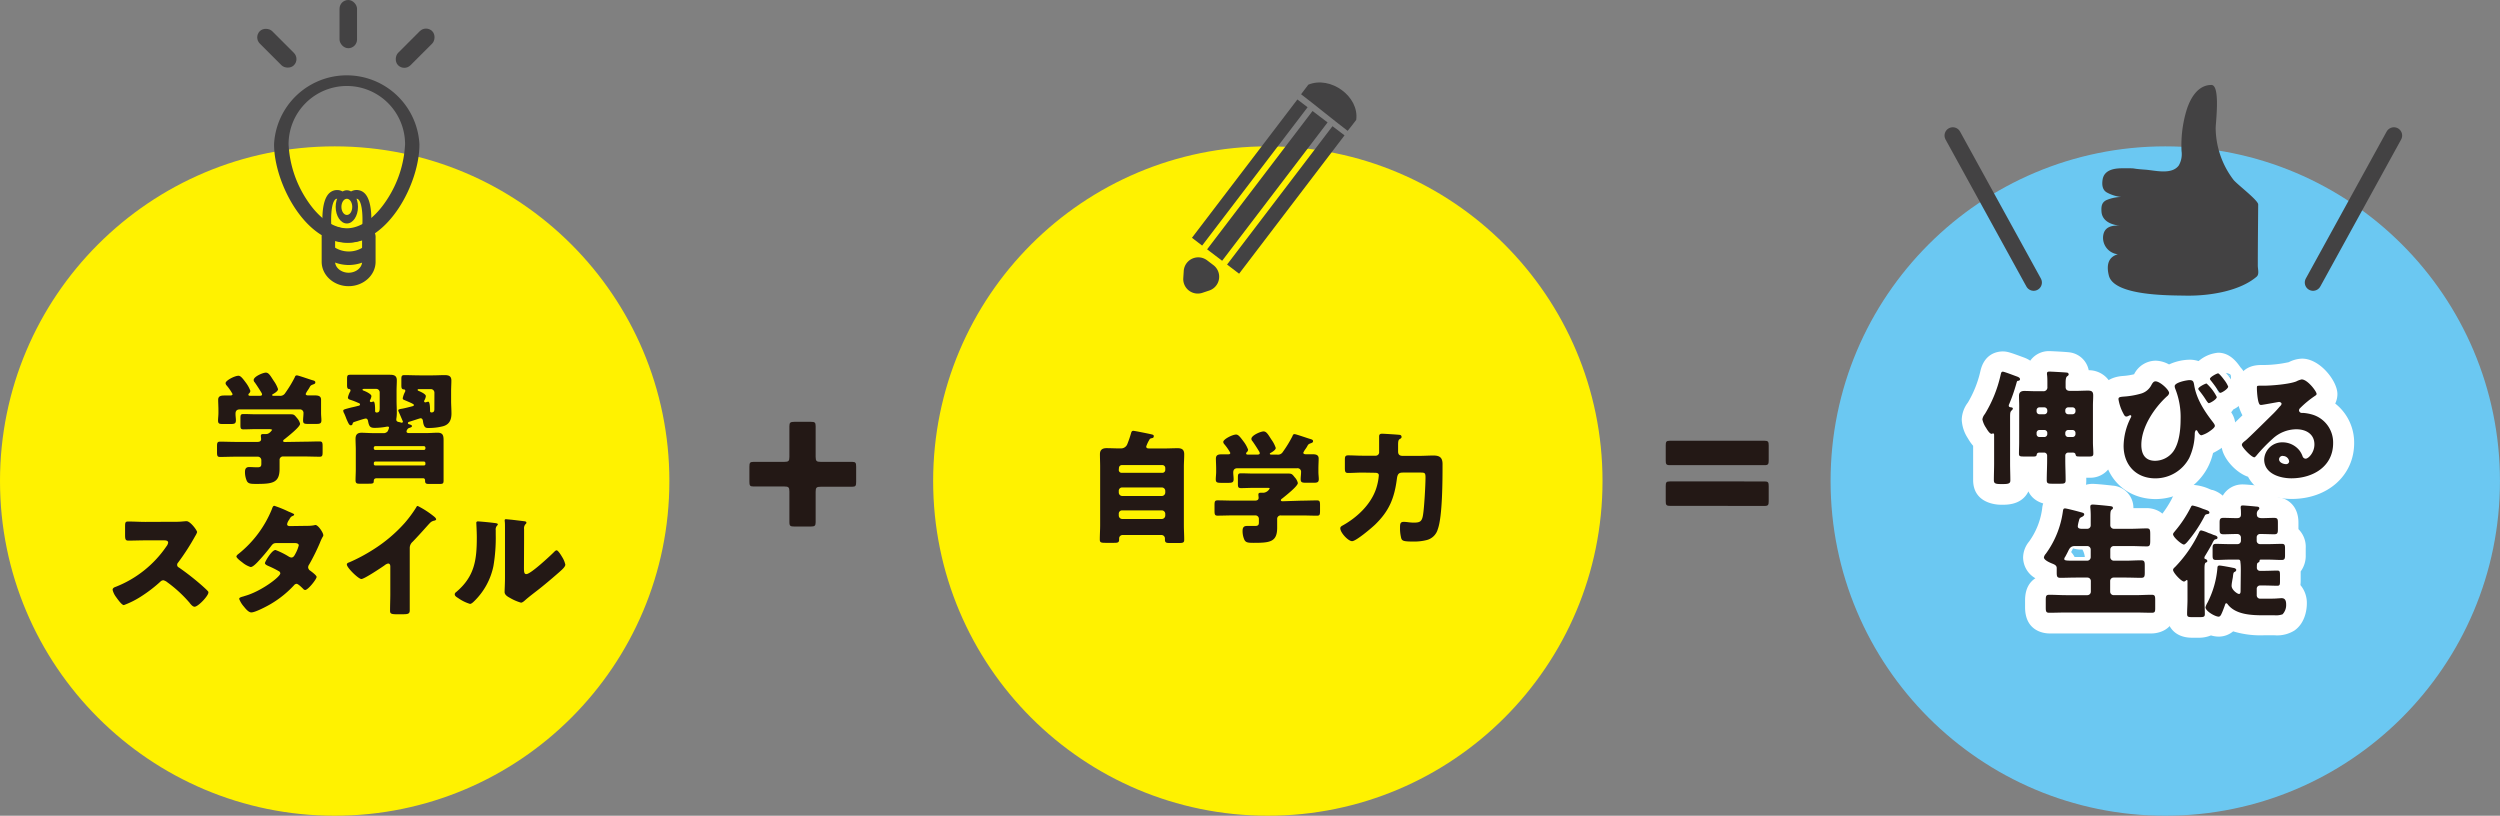 <svg xmlns="http://www.w3.org/2000/svg" viewBox="0 0 583.83 190.5"><rect x="0" y="0" width="583.83" height="190.5" fill="#808080" stroke="none"/><defs><style>.cls-1{fill:#fff200;}.cls-2{fill:#231815;}.cls-3{fill:#6bc8f2;}.cls-4,.cls-6{fill:#fff;}.cls-5{fill:#434243;}.cls-6{stroke:#434243;stroke-linecap:round;stroke-linejoin:round;stroke-width:3.86px;}</style></defs><title>アセット 7</title><g id="レイヤー_2" data-name="レイヤー 2"><g id="レイヤー_2-2" data-name="レイヤー 2"><circle class="cls-1" cx="78.16" cy="112.34" r="78.16"/><path class="cls-2" d="M71,103.15c1.2,0,2.41-.06,3.62-.06.66,0,.72.29.72,1.16v1.29c0,.83-.06,1.12-.69,1.12-1.24,0-2.45-.06-3.65-.06H66.18a.8.8,0,0,0-.89.87v2c0,3.34-1.67,3.54-5.49,3.54-1.29,0-1.78-.06-2.13-.63a5.14,5.14,0,0,1-.46-2.16c0-.72.23-1.15,1-1.15.54,0,1.15.06,1.9.06s.92-.23.92-.81v-.83a.83.83,0,0,0-.9-.84H55.05c-1.23,0-2.44.06-3.68.06-.63,0-.69-.32-.69-1.15v-1.26c0-.87.06-1.16.72-1.16,1.21,0,2.42.06,3.65.06h5.09c.44,0,.84-.14.84-.66,0-.17-.06-.55-.06-.75,0-.4.29-.43.6-.43h.67c.77,0,1.38-1,1.38-1s-.29-.15-.64-.15h-3.1c-1,0-2,.06-2.94.06-.69,0-.74-.26-.74-1V97.69c0-.78.05-1,.74-1,1,0,2,.06,2.94.06H65l2.87,0c.81,0,.92.18,1.5.89a3,3,0,0,1,.71,1.33c0,.74-2.9,3-3.59,3.56-.2.15-.37.26-.37.46s.26.23.43.23ZM71.39,92c0,.26.31.34.52.34.51,0,1,0,1.58,0,.75,0,1.49.09,1.49,1,0,.69,0,1.52,0,2.39v.71c0,.64.08,1.24.08,1.7,0,.81-.4.86-1.32.86H72.14c-1,0-1.36,0-1.36-.83,0-.55.09-1.09.09-1.64a.82.82,0,0,0-.92-.92H56c-.66,0-1,.32-1,1s.09,1,.09,1.55c0,.81-.4.86-1.32.86h-1.5c-1,0-1.35,0-1.35-.83,0-.49.09-1.15.09-1.73v-.71c0-.87-.06-1.7-.06-2.39,0-.95.78-1,1.52-1,.46,0,.95,0,1.33,0,.23,0,.51-.08.51-.34a11.7,11.7,0,0,0-1.38-2,.87.87,0,0,1-.25-.54c0-.63,2.15-1.73,3-1.73.49,0,.92.52,1.67,1.53a7.61,7.61,0,0,1,1.12,2,.88.88,0,0,1-.35.63.43.43,0,0,0-.11.26c0,.26.28.26.46.26h2.15c.2,0,.58,0,.58-.34a1.29,1.29,0,0,0-.2-.47c-.32-.54-1.18-1.89-1.56-2.38a.73.73,0,0,1-.2-.49c0-.81,2.16-1.73,2.85-1.73s1.09.78,1.84,1.93a7.15,7.15,0,0,1,1,1.93c0,.46-.81.95-1.18,1.15-.12.06-.2.14-.2.23s.11.17.31.17h1.38a1.35,1.35,0,0,0,1.36-.63,28.27,28.27,0,0,0,2.21-3.63c.11-.26.17-.51.52-.51s3.13,1,3.71,1.15c.4.11.6.2.6.51s-.32.38-.6.49-.49.18-.69.55-.32.55-.49.8A4.25,4.25,0,0,0,71.39,92Z"/><path class="cls-2" d="M94.94,100.79c0,.32.4.35.66.35h3.71c1.12,0,2.21-.09,2.85-.09,1.23,0,1.43.58,1.43,1.76,0,.57,0,1.29,0,2.18v4.75c0,.83,0,1.64,0,2.47s-.23.81-1.32.81h-2c-.72,0-1-.06-1-.75s-.46-.58-.72-.58H88c-.55,0-.72.23-.72.75s-.38.52-1.33.52H83.92c-.54,0-.89-.06-.89-.81s.06-1.64.06-2.47V105c0-.83-.06-1.67-.06-2.5,0-1,.43-1.44,1.41-1.44.66,0,1.76.09,2.88.09h2.13a1.23,1.23,0,0,0,1.06-.4,3.09,3.09,0,0,0,.34-.87.23.23,0,0,0-.23-.25c-.05,0-.2,0-.25,0a15.27,15.27,0,0,1-2.91.29c-1.12,0-1.29-.46-1.52-1.64-.06-.26-.2-.54-.52-.54s-2.16.63-2.59.77-.4.2-.54.61a.38.38,0,0,1-.38.2c-.37,0-.57-.52-1-1.47-.14-.37-.31-.83-.54-1.32a1.43,1.43,0,0,1-.21-.61c0-.28.29-.34,1.73-.72.46-.11,1.06-.23,1.78-.43.18,0,.41-.11.41-.34s-.29-.29-.61-.43A15.54,15.54,0,0,0,82,93.43c-.32-.11-.75-.2-.75-.6a4.67,4.67,0,0,1,.49-1.32.53.53,0,0,0,.11-.32.33.33,0,0,0-.37-.35c-.29,0-.43-.25-.43-.83V88.52c0-.75.06-1,.72-1,1.18,0,2.33,0,3.51,0h3.07c.89,0,1.81,0,2.71,0s1.61.17,1.61,1.29c0,.81-.06,1.61-.06,2.45v2.35c0,.92.06,1.82.06,2.71a8.65,8.65,0,0,1-.12,1.52V98c0,.46.4.52.81.6l.23.06a.78.78,0,0,0,.23.06.28.28,0,0,0,.28-.26s-.51-1.21-.8-1.87c-.09-.2-.15-.35-.17-.4a.7.7,0,0,1-.12-.35c0-.26.4-.31.92-.4s1.67-.38,2.3-.55c.26-.06.43-.11.43-.34s-1.58-.84-1.92-1-.69-.2-.69-.55a5.5,5.5,0,0,1,.51-1.44.54.54,0,0,0,.09-.31c0-.32-.32-.32-.43-.32-.43-.06-.49-.37-.49-1V88.6c0-.75.06-1,.72-1,1.18,0,2.33.06,3.51.06h3.13c.92,0,1.81-.06,2.73-.06s1.59.18,1.59,1.27c0,.83-.06,1.64-.06,2.44v2.3c0,1,.08,2,.08,2.94,0,1.46-.46,2.59-2,3a13.52,13.52,0,0,1-3.37.4c-.57,0-1.09,0-1.29-1.64-.06-.37-.2-.63-.57-.63-.15,0-2.16.69-2.48.77-.17.06-.46.12-.46.35s.2.26.32.29.63.17.63.4-.29.34-.49.4-.43.12-.6.4S94.94,100.65,94.94,100.79Zm-6.27-9.17a.8.8,0,0,0-.81-.8H85.05c-.21,0-.38,0-.38.17s.09.17.23.23c.55.2,1.84.8,1.84,1.29a2.48,2.48,0,0,1-.29.87.59.59,0,0,0-.08.25.25.25,0,0,0,.26.26c.05,0,.05,0,.17,0a1.8,1.8,0,0,1,.43-.12c.37,0,.37,1.67.37,2v.2a.34.34,0,0,0,.32.37c.66,0,.75-.37.75-1.06ZM99,105.08a.36.36,0,0,0,.35-.37v-.15a.36.36,0,0,0-.35-.37H87.66a.36.36,0,0,0-.37.37v.15a.37.37,0,0,0,.37.37Zm-11.33,2.7a.36.36,0,0,0-.37.38v.2a.33.33,0,0,0,.37.34H99a.33.33,0,0,0,.35-.34v-.2a.38.38,0,0,0-.35-.38Zm13.78-16.1a.83.83,0,0,0-.81-.81H97.84c-.11,0-.31,0-.31.18s.23.23.34.28c.4.18,1.58.69,1.58,1.18a2.47,2.47,0,0,1-.28.87.66.66,0,0,0-.12.34.23.23,0,0,0,.26.23.38.38,0,0,0,.17,0,1.86,1.86,0,0,1,.55-.14c.37,0,.4,1.55.4,1.84V96a.31.31,0,0,0,.32.32c.69,0,.69-.46.69-.92Z"/><path class="cls-2" d="M40.83,121.85a14.58,14.58,0,0,0,2-.09c.2,0,.52-.05.72-.05.9,0,2.48,2.15,2.48,2.56a3.53,3.53,0,0,1-.43.89,54.09,54.09,0,0,1-4,6.21.76.76,0,0,0-.23.55.64.64,0,0,0,.4.6A60.2,60.2,0,0,1,47,136.6c.29.26,1.3,1.15,1.5,1.41a.43.43,0,0,1,.17.35c0,.8-2.41,3.33-3.22,3.33-.43,0-.8-.46-1.12-.83a.5.5,0,0,0-.15-.2A30.06,30.06,0,0,0,39.1,136a2.31,2.31,0,0,0-.94-.49,1,1,0,0,0-.72.34,33,33,0,0,1-4.52,3.46,20.39,20.39,0,0,1-4,2c-.52,0-1.59-1.58-1.9-2a4.48,4.48,0,0,1-.72-1.56c0-.43.4-.6.75-.72a25.66,25.66,0,0,0,11.81-9.43,1.91,1.91,0,0,0,.41-.86c0-.49-.49-.55-1-.55H33.93c-1.3,0-2.62.06-3.94.06-.72,0-.78-.35-.78-1.38V123c0-1,.06-1.21.75-1.21,1.32,0,2.65.09,4,.09Z"/><path class="cls-2" d="M71.79,122.8a8.22,8.22,0,0,0,1.61-.14.76.76,0,0,1,.26-.06c.63,0,1.84,1.78,1.84,2.39a.47.47,0,0,1-.12.34,10.14,10.14,0,0,0-.66,1.41,49.48,49.48,0,0,1-2.5,5.06,1.23,1.23,0,0,0-.26.69,1,1,0,0,0,.49.78c.31.23,1.49,1.09,1.49,1.46,0,.52-2,3.05-2.67,3.05a.61.61,0,0,1-.46-.26c-.29-.28-1.18-1.18-1.55-1.18a.85.85,0,0,0-.61.35,23.8,23.8,0,0,1-5.2,4.23c-.87.54-3.8,2.1-4.75,2.1-.66,0-1.35-.87-1.72-1.33a6,6,0,0,1-1.12-1.81c0-.31.34-.43,1-.6.15-.06.29-.09.46-.15,3.68-1.06,8.14-4.42,8.14-5.23a.6.6,0,0,0-.37-.52,21.64,21.64,0,0,0-2.36-1.18c-.26-.11-.86-.37-.86-.69s1.58-3.07,2.47-3.07A17.87,17.87,0,0,1,67.47,130a1.39,1.39,0,0,0,.58.2c.49,0,.72-.46,1-1a8.06,8.06,0,0,0,.72-1.84c0-.48-.64-.54-1-.54H64.83c-.81,0-1,.06-1.44.6a44.25,44.25,0,0,1-3.39,4c-.35.34-1,1-1.47,1a5.77,5.77,0,0,1-2-1.13c-.72-.51-1.32-1.09-1.32-1.32s.34-.52.54-.66a25.72,25.72,0,0,0,7.77-10.47c.08-.26.23-.72.54-.72a26.17,26.17,0,0,1,3.34,1.36c.52.2.92.4,1.09.48s.2.12.2.21-.05.2-.31.31c-.46.17-.58.4-.87.92a2.37,2.37,0,0,0-.46,1c0,.34.26.43.55.46Z"/><path class="cls-2" d="M95.69,138.59c0,.77,0,1.55,0,2.33,0,.51,0,1.06,0,1.61,0,.89-.49.92-1.92.92H92.65c-1.36,0-1.56-.18-1.56-.84,0-1.29.06-2.58.06-3.88v-6.41c0-.43-.14-.72-.52-.72a2,2,0,0,0-.83.43c-.78.55-4.74,3.19-5.41,3.19S81,132.58,81,131.83c0-.32.34-.43.6-.52a39.82,39.82,0,0,0,5.61-3,34.3,34.3,0,0,0,7.33-6.21,29.16,29.16,0,0,0,2.65-3.59c.06-.15.17-.35.37-.35a21,21,0,0,1,3.71,2.39c.35.26.58.54.58.72s-.2.25-.38.31a1.81,1.81,0,0,0-1,.49c-.69.69-2,2.27-4.11,4.46a1.89,1.89,0,0,0-.67,1.46Z"/><path class="cls-2" d="M115.26,122.11c.54.06,1,.11,1,.34a.47.47,0,0,1-.17.29,1.33,1.33,0,0,0-.32,1.1c0,.34,0,.69,0,1a39.28,39.28,0,0,1-.54,7.36,15.91,15.91,0,0,1-4.29,8c-.31.31-.8.83-1.18.83a9.54,9.54,0,0,1-2.79-1.38c-.28-.17-.77-.46-.77-.83s.23-.46.43-.64c4.23-3.62,4.72-7.47,4.72-12.71,0-1.32-.12-3.3-.12-3.42s.14-.29.37-.29C112.24,121.79,114.51,122,115.26,122.11Zm7.1,10.38c0,1.18.06,1.58.57,1.58,1,0,5.55-4.25,6.47-5.17.15-.15.35-.38.61-.38s.89.89,1.26,1.55a5.47,5.47,0,0,1,.75,1.79c0,.52-.83,1.23-1.35,1.69-.09.09-.2.18-.26.23-1.35,1.18-2.7,2.33-4.11,3.46-1.18.95-2.42,1.84-3.57,2.84-.28.26-.72.66-1.06.66a11.16,11.16,0,0,1-2.59-1.12c-.49-.26-1.24-.69-1.24-1.35s.09-1.87.09-3.48v-9c0-.57,0-1.52,0-2.41,0-.67,0-1.3-.06-1.67a.63.63,0,0,1,0-.23c0-.2.15-.23.32-.23l1.47.14c.46.06,2.47.29,2.87.35.23.05.4.08.4.31s-.14.29-.25.41a1.45,1.45,0,0,0-.29,1.09c0,.86,0,1.72,0,2.59Z"/><circle class="cls-3" cx="505.66" cy="112.34" r="78.16"/><path class="cls-4" d="M481.19,117.87h-2c-1.73,0-4.39-.71-5.49-3.12-.73,1.51-2.32,3.12-5.81,3.12h-.69c-.66,0-6.41-.16-6.41-5.78,0-.66,0-1.34,0-2s0-1.2,0-1.8v-4.18a10.88,10.88,0,0,1-1.19-1.69.53.53,0,0,1-.06-.1A8.59,8.59,0,0,1,458.13,98a6.91,6.91,0,0,1,1.44-4,25.31,25.31,0,0,0,2.9-7.26c.92-4.21,4-4.67,5.26-4.67,1,0,1.8.27,4.3,1.19l.49.18a7.1,7.1,0,0,1,1.61.79A5.34,5.34,0,0,1,478.65,82c.54,0,3.87.18,4.6.28a5.22,5.22,0,0,1,4.53,4.18,5.79,5.79,0,0,1,5.82,6c0,.44,0,.89,0,1.34s0,.66,0,1v8.59c0,.4,0,.79,0,1.18s0,1,0,1.5a5.42,5.42,0,0,1-5.71,5.49h-.68c0,.24,0,.48,0,.72C487.25,114.33,486,117.87,481.19,117.87Zm-1.27-16.33.3.17.19-.11c0-.12,0-.24,0-.36s0-.22,0-.33l-.19-.11-.3.17a2.45,2.45,0,0,0,0,.27C479.9,101.34,479.91,101.44,479.92,101.54Zm-2.5-1.58h0Zm5.35-.2a3.81,3.81,0,0,0,.76.17l.36-.06V97.32l-.36-.06a5,5,0,0,0-.77.17,5.16,5.16,0,0,1-.44,1.15A5.42,5.42,0,0,1,482.77,99.76Zm-6.39.06a2.73,2.73,0,0,0,.48.1,4.57,4.57,0,0,0,.83-.2,5.58,5.58,0,0,1,.43-1.14,6.12,6.12,0,0,1-.43-1.1,3.74,3.74,0,0,0-.83-.21,4,4,0,0,0-.48.09Zm3.53-3.63a3.07,3.07,0,0,1,.31.17l.19-.11c0-.1,0-.21,0-.31a2.63,2.63,0,0,0,0-.49l-.19-.11-.27.16a3.15,3.15,0,0,0,0,.44A2.09,2.09,0,0,0,479.91,96.19Zm2.79-9.86Z"/><path class="cls-4" d="M503.42,116.55c-7.09,0-12.24-5.22-12.24-12.42a18.2,18.2,0,0,1,.69-4.92l-.22-.41A14.54,14.54,0,0,1,490,93.23c0-.81.26-4.88,5.52-5.41a15.94,15.94,0,0,0,2.86-.42l0,0a5.69,5.69,0,0,1,5.05-3.17,6.78,6.78,0,0,1,3.11.88A12,12,0,0,1,511.36,84a6.68,6.68,0,0,1,2.08.33A8.12,8.12,0,0,1,518,82.37c2.77,0,4.36,2.19,5.23,3.42l0,0a7.33,7.33,0,0,1,1.94,4.45,6.38,6.38,0,0,1-3.62,5.38,6.36,6.36,0,0,1-.5.66,5.72,5.72,0,0,1,1,3.16,6.24,6.24,0,0,1-3.14,5.11,16.27,16.27,0,0,1-2.09,1.24,14.47,14.47,0,0,1-1.26,3.4A13.83,13.83,0,0,1,503.42,116.55Zm1.51-12.39Zm-11.6-8.73v0Zm1.6-2.58a1.72,1.72,0,0,0-.25.14A2,2,0,0,1,494.93,92.85ZM518,91.59l.1.2.06-.31Zm0-.08a.43.43,0,0,1,0,.07l.16-.1s0-.07,0-.1Zm-.68-2a9.84,9.84,0,0,0,.65,1.89l.26-.16c0-.16,0-.32,0-.49a4.77,4.77,0,0,0-.08-.87A4.73,4.73,0,0,0,517.27,89.55Zm-14.33-.69Zm17.45-1c.2.26.39.52.57.79v-.2a4.45,4.45,0,0,0-.09-.93Zm-.72-.85a9.17,9.17,0,0,1,.7.82l.47-.35A4.34,4.34,0,0,0,519.67,87.05Z"/><path class="cls-4" d="M535.19,116.52c-4.78,0-8.51-2-10.2-5.18-3-1-6.19-4.68-6.19-7.44a6.06,6.06,0,0,1,2.72-4.85c.29-.24,1.18-1.1,2.16-2.06a11.87,11.87,0,0,1-1.34-6.2V90.5c0-.54.16-5.26,5.75-5.26h.66a28.24,28.24,0,0,0,5.75-.66,7.25,7.25,0,0,1,3.11-.83c4.17,0,8.25,5.23,8.25,8.27a5.09,5.09,0,0,1-.51,2.22,11.6,11.6,0,0,1,4.42,9.23C549.77,111,543.64,116.52,535.19,116.52Zm-8-26.65Zm11-1.55-.11.07Z"/><path class="cls-4" d="M502.51,147.93l-2.05,0-1.83,0H482.47l-1.84,0c-.68,0-1.36,0-2.05,0s-5.66-.17-5.66-6.12V140.2c0-2.82,1.14-4.34,2.41-5.16a5.66,5.66,0,0,1-2.87-4.85,6,6,0,0,1,1.38-3.7,16.91,16.91,0,0,0,3.07-7.72,5.29,5.29,0,0,1,5.27-4.85,11.08,11.08,0,0,1,2.79.48,5.54,5.54,0,0,1,3.77-1.4c.86,0,3.66.29,4.63.41a5.21,5.21,0,0,1,4.85,5.19v.06l1.1,0c.69,0,1.37,0,2,0,.94,0,5.6.3,5.6,6.35v1.26a6.44,6.44,0,0,1-1.41,4.42,8.8,8.8,0,0,1,.12,1.51v1.55a8.26,8.26,0,0,1-.09,1.25c1.34.79,2.59,2.32,2.59,5.28v1.61C508.17,147.76,503.09,147.93,502.51,147.93Zm-18.83-19a5.39,5.39,0,0,1,.8,1.14h2.39a4.36,4.36,0,0,0-.56-1.73h-.67a7,7,0,0,1-1.52-.28C484,128.33,483.83,128.62,483.68,128.91Zm9.07-11.85Zm0,0Z"/><path class="cls-4" d="M513.72,148.93h-1.78c-4.74,0-6-3.48-6-5.54,0-.63,0-1.25.05-1.87s0-1,0-1.44v-1.15c-1.92-1.59-3.36-4-3.36-5.84a5.59,5.59,0,0,1,1.86-4.1,6.74,6.74,0,0,1-1.86-4.23,5.65,5.65,0,0,1,1.48-3.72l-.1.14c.09-.13.19-.25.29-.37a24.09,24.09,0,0,0,2.9-4.34,5.24,5.24,0,0,1,4.83-3.24,11.05,11.05,0,0,1,4,1c.23.09.42.16.56.2l.13,0a6.55,6.55,0,0,1,2.37,1.33,5.28,5.28,0,0,1,4.69-2.63c.87,0,3.33.26,3.35.26h.09a5.47,5.47,0,0,1,4.54,2.67c2.61.29,5,2.17,5,6v1.51a5.84,5.84,0,0,1,1.7,4.47v1.55a6.18,6.18,0,0,1-1.18,3.86c0,.25,0,.5,0,.77v1.41a8,8,0,0,1-.06,1,6.51,6.51,0,0,1,1.5,4.4c0,.7-.14,4.3-2.9,6.22a7.65,7.65,0,0,1-4.63,1.11h-2.53a21.93,21.93,0,0,1-7.15-.92,5.25,5.25,0,0,1-3.38,1.23,6.54,6.54,0,0,1-1.8-.28A7.39,7.39,0,0,1,513.72,148.93ZM507,132.2h0Zm20.8-15.09h0Zm-3.72-1.55-.05,0Z"/><path class="cls-2" d="M469.42,108.27c0,1.29.06,2.59.06,3.91,0,.63-.29.86-1.58.86h-.69c-1.32,0-1.58-.2-1.58-.94,0-1.27.06-2.56.06-3.83v-6.38c0-.55,0-.66-.23-.66s-.23.08-.35.08c-.34,0-.75-.46-1.29-1.38a5.51,5.51,0,0,1-.87-2,2.6,2.6,0,0,1,.58-1.24,30.05,30.05,0,0,0,3.65-9c.15-.66.2-.89.55-.89s2.7.92,3.19,1.09.81.35.81.66-.21.32-.38.38c-.32,0-.32.11-.49.71a39.23,39.23,0,0,1-1.67,4.78.71.71,0,0,0-.08.31c0,.26.2.35.43.38s.52.06.52.29-.2.37-.32.49c-.29.31-.32.54-.32,1.69Zm2.13-13.51c0-.78-.05-1.56-.05-2.33s.43-1.13,1.23-1.13,1.78.06,2.7.06h1.7a.89.89,0,0,0,1-1v-.89c0-.57,0-1.44-.09-2a1.06,1.06,0,0,1,0-.29c0-.4.35-.4.66-.4s3.51.17,3.94.23c.23,0,.46.14.46.43,0,.14-.08.26-.34.43s-.37.63-.37,1.52v1c0,.63.4.89,1,.89h1.5c.92,0,1.81-.06,2.7-.06s1.24.23,1.24,1.13-.06,1.55-.06,2.33v8.59c0,.92.09,1.84.09,2.68,0,.6-.35.66-.89.66h-2.08c-1,0-1.06,0-1.2-.55-.09-.31-.41-.37-.69-.37H483a.7.7,0,0,0-.69.69v1.06c0,1.58.08,3.14.08,4.72,0,.72-.31.8-1.23.8h-2c-.89,0-1.18-.08-1.18-.83,0-1.55.09-3.11.09-4.69v-1.06a.7.7,0,0,0-.69-.69h-1c-.63,0-.69.23-.77.6s-.55.32-.95.32h-2c-.94,0-1.17-.06-1.17-.66,0-.84.05-1.78.05-2.68Zm4.75.37a.66.66,0,0,0-.69.69v.23a.66.66,0,0,0,.69.69h1.12a.68.68,0,0,0,.69-.69v-.23a.7.7,0,0,0-.69-.69Zm1.12,6.93a.7.7,0,0,0,.69-.69v-.26a.68.68,0,0,0-.69-.69H476.3a.66.66,0,0,0-.69.69v.26a.66.66,0,0,0,.69.69ZM483,95.13a.68.68,0,0,0-.69.69v.23a.68.68,0,0,0,.69.69h1a.68.68,0,0,0,.69-.69v-.23a.68.68,0,0,0-.69-.69Zm1,6.93a.68.68,0,0,0,.69-.69v-.26a.68.68,0,0,0-.69-.69h-1a.68.68,0,0,0-.69.69v.26a.68.68,0,0,0,.69.69Z"/><path class="cls-2" d="M506.56,91.79a1.19,1.19,0,0,1-.49.75c-3,2.73-6,7.22-6,11.36,0,2.16.89,3.71,3.22,3.71a5.34,5.34,0,0,0,4.23-2.16c1.43-2,1.72-5.17,1.72-7.59a17.79,17.79,0,0,0-1.26-7.1,1.81,1.81,0,0,1-.12-.58c0-.86,2.79-1.41,3.48-1.41.86,0,.95.41,1.09,1.27.52,3.13,2.36,5.95,4.2,8.34.35.46.61.78.61,1.09s-.58.81-1.13,1.18a6.26,6.26,0,0,1-2,1c-.37,0-.69-.52-.86-.84s-.24-.34-.38-.34-.28.34-.32.69a14.06,14.06,0,0,1-1.29,5.78,8.93,8.93,0,0,1-7.91,4.77c-4.51,0-7.42-3.13-7.42-7.59a14.93,14.93,0,0,1,1.67-6.58.81.81,0,0,0,.12-.35.23.23,0,0,0-.21-.23,1.12,1.12,0,0,0-.4.14,1.28,1.28,0,0,1-.54.18c-.35,0-.55-.41-.69-.69a10.45,10.45,0,0,1-1.15-3.37c0-.46.31-.52,1.17-.6a18.8,18.8,0,0,0,4.15-.72,3.92,3.92,0,0,0,2.38-2c.2-.35.46-.84.92-.84C504.34,89,506.56,91,506.56,91.79Zm11.13.92c0,.55-1.56,1.44-1.87,1.44-.12,0-.35-.26-.75-.89s-.8-1.18-1.44-2c-.17-.23-.26-.32-.26-.46,0-.41,1.64-1.24,1.93-1.24A10.63,10.63,0,0,1,517.69,92.71Zm1.66-4.08a6.71,6.71,0,0,1,1,1.64c0,.55-1.5,1.47-1.84,1.47-.17,0-.26-.15-.35-.29a29.06,29.06,0,0,0-1.89-2.62.75.75,0,0,1-.18-.34c0-.46,1.64-1.3,1.9-1.3S519.15,88.34,519.35,88.63Z"/><path class="cls-2" d="M541,92c0,.18-.17.32-.32.41a23.27,23.27,0,0,0-3.53,2.9.75.75,0,0,0-.26.52.64.64,0,0,0,.66.6c.08,0,.2,0,.31,0a9.75,9.75,0,0,1,2,.35,6.79,6.79,0,0,1,5,6.7c0,5.49-4.75,8.22-9.75,8.22-2.7,0-6.35-1.09-6.35-4.4a4.2,4.2,0,0,1,4.31-4,5.06,5.06,0,0,1,3.88,1.84,5,5,0,0,1,.78,1.43.79.79,0,0,0,.69.55c.69,0,2.07-1.44,2.07-3.33,0-2.45-2-3.54-4.2-3.54a8.2,8.2,0,0,0-5.55,2.21,39.12,39.12,0,0,0-3.54,3.63c-.4.51-.63.71-.74.71-.66,0-2.91-2.35-2.91-2.9,0-.34.29-.6.89-1.06s5.5-5.32,6.5-6.3c.55-.55,1-1.06,1.47-1.61.2-.2.4-.38.4-.66s-.46-.41-.57-.41-3.22.58-4,.69a1.38,1.38,0,0,1-.35,0c-.66,0-.83-3.25-.83-3.79V90.5c0-.43.09-.43.92-.43h.66c1.87,0,6-.35,7.62-1a4.73,4.73,0,0,1,1.24-.46C538.84,88.57,541,91.39,541,92Zm-7.85,14.47a.83.83,0,0,0-.92.77c0,.78,1,1.15,1.64,1.15a.68.68,0,0,0,.72-.63A1.43,1.43,0,0,0,533.18,106.49Z"/><path class="cls-2" d="M487.44,123.49a.8.8,0,0,0,.81-.78v-1.64a21.78,21.78,0,0,0-.09-2.53.8.8,0,0,1,0-.25c0-.41.29-.46.61-.46s2.61.2,4.05.37c.43.06.61.14.61.4s-.09.26-.32.46-.29.61-.29,1.7v1.9a.84.84,0,0,0,.81.83h4c1.24,0,2.5-.09,3.74-.09.75,0,.78.38.78,1.53v1.26c0,1.1-.09,1.41-.78,1.41-1.24,0-2.5-.08-3.74-.08h-4a.82.82,0,0,0-.81.8v1.81a.83.83,0,0,0,.81.81h2.76c1.2,0,2.41-.09,3.62-.09.8,0,.86.35.86,1.27v1.55c0,1-.08,1.27-.89,1.27-1.21,0-2.39-.06-3.59-.06H493.6a.8.8,0,0,0-.81.8v2.51a.82.82,0,0,0,.81.8h5c1.29,0,2.59-.09,3.88-.09.78,0,.83.32.83,1.3v1.61c0,1,0,1.29-.83,1.29-1.29,0-2.59-.06-3.88-.06H482.47c-1.3,0-2.59.06-3.88.06-.78,0-.84-.31-.84-1.29V140.2c0-1,.06-1.3.84-1.3,1.29,0,2.58.09,3.88.09h5a.82.82,0,0,0,.81-.8v-2.51a.8.8,0,0,0-.81-.8h-2.7c-1.18,0-2.39.06-3.57.06-.8,0-.89-.29-.89-1.27v-1c0-.57-.4-.8-1.06-1.06s-1.93-.84-1.93-1.44a1.66,1.66,0,0,1,.43-.83,21.78,21.78,0,0,0,4-9.9c.06-.4.09-.71.49-.71s3,.69,3.71.89c.55.14.78.23.78.51s-.32.49-.58.61c-.52.23-.54.4-.69,1a6.31,6.31,0,0,0-.23,1.15c0,.49.4.57.81.6Zm0,7.45a.83.83,0,0,0,.81-.81v-1.81a.82.82,0,0,0-.81-.8h-2.9c-1,0-1.27.6-1.58,1.23-.2.43-.52,1-.66,1.27a1,1,0,0,0-.23.51c0,.41.54.41,2.67.41Z"/><path class="cls-2" d="M515.19,119.09c.26.09.78.26.78.6s-.38.35-.55.38c-.4.08-.43.14-.69.66a31.32,31.32,0,0,1-3.94,5.84c-.14.17-.55.6-.78.6-.49,0-2.53-1.7-2.53-2.41,0-.26.35-.58.49-.78a28.35,28.35,0,0,0,3.68-5.58c.09-.2.18-.34.41-.34a13.13,13.13,0,0,1,2.24.71C514.67,118.92,515,119,515.19,119.09Zm-.37,21c0,1.1.08,2.19.08,3.31,0,.66-.29.72-1.18.72h-1.78c-.89,0-1.18-.06-1.18-.72,0-1.12.09-2.21.09-3.31v-4.37c0-.08,0-.26-.15-.26s-.17.09-.23.12a.78.78,0,0,1-.43.23c-.63,0-2.56-2.07-2.56-2.71,0-.31.32-.54.55-.77a30.11,30.11,0,0,0,5.52-8c.12-.23.2-.46.52-.46a8.2,8.2,0,0,1,1.49.51l.35.15c.17,0,1,.4,1.15.43.29.08.8.23.8.6s-.43.38-.54.4c-.26.06-.58.67-.66.9-.32.63-1.27,2.24-1.67,2.9a1.07,1.07,0,0,0-.2.52c0,.2.14.23.31.31a.47.47,0,0,1,.38.44c0,.23-.18.28-.38.37s-.28.55-.28,1.38Zm8.48-6.7c0-.69,0-1.44-.09-2.07,0-.26-.06-.63-.43-.63h-2.21c-1,0-2,.08-3.05.08-.75,0-.81-.31-.81-1.17v-1.47c0-.83.09-1.12.78-1.12,1,0,2,.06,3.08.06h1.95a.79.79,0,0,0,.81-.81v-.78a.84.84,0,0,0-.78-.77h-.37c-1,0-1.93.06-2.91.06-.8,0-.92-.29-.92-1.15v-1.56c0-.83.12-1.12.92-1.12,1,0,2,.06,3,.06.46,0,1.07,0,1.07-.86,0-.35,0-1.07-.06-1.41a.89.89,0,0,1,0-.29c0-.35.2-.4.52-.4s2.3.17,2.82.23,1,0,1,.46c0,.2-.14.28-.31.46a1.2,1.2,0,0,0-.26.95c0,.8.66.86,1.29.86.92,0,1.81-.06,2.7-.06s.92.32.92,1.21v1.38c0,.89-.05,1.24-.86,1.24-1,0-2-.06-3-.06h-.29a.76.76,0,0,0-.8.8v.75a.78.78,0,0,0,.77.81h2c1,0,2.07-.06,3.1-.06.69,0,.75.31.75,1.12v1.55c0,.81-.11,1.09-.8,1.09-1,0-2-.08-3.05-.08h-1.73c-.2,0-.37,0-.37.26s-.17.34-.37.46-.26.26-.26,1.09a.72.72,0,0,0,.77.81h1c1,0,2-.06,3-.06.57,0,.63.23.63,1.06v1.41c0,.84-.06,1.07-.63,1.07-1,0-2-.06-3-.06h-1a.76.76,0,0,0-.8.8V139a.78.78,0,0,0,.83.81l1.5,0c.6,0,2,0,2.47-.06.2,0,.86-.06,1-.06.93,0,1.07.75,1.07,1.5a3.15,3.15,0,0,1-.84,2.27,4.59,4.59,0,0,1-1.86.23h-2.53c-3,0-6.56-.17-8.4-2.53a.54.54,0,0,0-.38-.29c-.17,0-.31.46-.34.61-.2.51-.4,1.09-.63,1.61a1,1,0,0,0-.09.2c-.14.31-.34.72-.69.72-.83,0-3.08-1.3-3.08-2.19a4.44,4.44,0,0,1,.49-1.12,21.61,21.61,0,0,0,2.3-8.08c0-.32.12-.55.49-.55s2.7.43,3.19.55c.23,0,.72.17.72.49a.51.51,0,0,1-.29.4c-.37.17-.37.26-.48,1,0,.29-.12.72-.21,1.33a6.44,6.44,0,0,0-.11.95c0,1,1.38,1.92,1.72,1.92s.38-.4.38-.69Z"/><circle class="cls-1" cx="296.08" cy="112.34" r="78.16"/><path class="cls-2" d="M267.68,104.27c0,.43.34.46.77.46H272c1,0,2-.06,3-.06s1.55.32,1.55,1.41-.08,2-.08,2.93v13.63c0,1.12.08,2.25.08,3.4,0,.69-.28.77-1.29.77H273.2c-.84,0-1.15-.08-1.15-.8v-.29a.81.81,0,0,0-.81-.78h-9.08a.81.81,0,0,0-.81.78V126c0,.72-.34.77-1.21.77h-1.95c-1.07,0-1.35-.08-1.35-.77,0-1.15.08-2.28.08-3.4V109c0-1-.05-2-.05-2.93s.48-1.41,1.52-1.41,2,.06,3,.06h.34a1.58,1.58,0,0,0,1.56-1.07,24.68,24.68,0,0,0,.86-2.53c.11-.37.23-.51.52-.51s3.39.63,4,.77.77.17.77.49-.17.4-.46.46-.43.09-.57.37l-.15.26A7.56,7.56,0,0,0,267.68,104.27Zm-6.41,5.46a.66.66,0,0,0,.69.69h9.48a.68.68,0,0,0,.69-.69v-.43a.68.68,0,0,0-.69-.69H262a.68.68,0,0,0-.69.69Zm0,5.29a.82.82,0,0,0,.8.81h9.26a.82.82,0,0,0,.8-.81v-.37a.8.8,0,0,0-.8-.81h-9.26a.77.77,0,0,0-.8.81Zm0,5.38a.82.82,0,0,0,.8.8h9.26a.82.82,0,0,0,.8-.8V120a.82.82,0,0,0-.8-.81h-9.26a.77.77,0,0,0-.8.81Z"/><path class="cls-2" d="M303.92,116.92c1.21,0,2.42-.06,3.63-.06.66,0,.72.29.72,1.15v1.3c0,.83-.06,1.12-.69,1.12-1.24,0-2.45-.06-3.66-.06h-4.77a.8.8,0,0,0-.89.86v2c0,3.34-1.67,3.54-5.49,3.54-1.3,0-1.78-.06-2.13-.64a4.92,4.92,0,0,1-.46-2.15c0-.72.23-1.15,1-1.15.54,0,1.15,0,1.89,0s.92-.23.92-.8v-.84a.81.81,0,0,0-.89-.83H288c-1.23,0-2.44.06-3.68.06-.63,0-.69-.32-.69-1.15V118c0-.86.06-1.15.72-1.15,1.21,0,2.42.06,3.65.06h5.09c.43,0,.84-.14.84-.66,0-.17-.06-.55-.06-.75,0-.4.29-.43.6-.43h.66a1.84,1.84,0,0,0,1.38-1c0-.14-.28-.14-.63-.14h-3.1c-1,0-2,.06-2.94.06-.69,0-.75-.26-.75-1v-1.46c0-.78.06-1,.75-1,1,0,2,.06,2.94.06H298l2.88,0c.8,0,.92.17,1.49.89a2.86,2.86,0,0,1,.72,1.32c0,.75-2.9,3-3.59,3.57-.2.14-.38.26-.38.46s.26.23.44.23Zm.44-11.19c0,.26.31.35.52.35.51,0,1,0,1.58,0,.74,0,1.49.09,1.49,1,0,.69-.06,1.52-.06,2.38v.72c0,.63.09,1.24.09,1.7,0,.8-.4.86-1.32.86h-1.55c-1,0-1.36-.06-1.36-.83,0-.55.09-1.1.09-1.64a.82.82,0,0,0-.92-.92H289c-.66,0-1,.31-1,1,0,.51.09,1,.09,1.55,0,.8-.4.86-1.32.86h-1.5c-1,0-1.35-.06-1.35-.83,0-.49.09-1.15.09-1.73v-.72c0-.86-.06-1.69-.06-2.38,0-1,.77-1,1.52-1,.46,0,.95,0,1.32,0s.52-.09.52-.35a11.65,11.65,0,0,0-1.38-2,.89.89,0,0,1-.26-.54c0-.64,2.16-1.73,3-1.73.5,0,.92.52,1.67,1.53a7.38,7.38,0,0,1,1.13,2,.88.88,0,0,1-.35.63.41.41,0,0,0-.11.26c0,.26.28.26.46.26h2.15c.2,0,.58,0,.58-.35a1.26,1.26,0,0,0-.2-.46c-.32-.54-1.18-1.89-1.56-2.38a.73.73,0,0,1-.2-.49c0-.81,2.16-1.73,2.85-1.73s1.09.78,1.84,1.93a7.15,7.15,0,0,1,1,1.93c0,.46-.81.94-1.18,1.15-.12.05-.21.14-.21.23s.12.17.32.17h1.38a1.32,1.32,0,0,0,1.35-.63,27.89,27.89,0,0,0,2.22-3.63c.11-.26.17-.52.51-.52s3.14,1,3.72,1.15c.4.12.6.21.6.52s-.32.38-.6.49-.49.17-.69.55-.32.54-.5.8A4.58,4.58,0,0,0,304.36,105.73Z"/><path class="cls-2" d="M318.18,110.36c-1.12,0-2.21.09-3.33.09-.69,0-.78-.26-.78-1.21v-1.78c0-.8.06-1.12.78-1.12,1.12,0,2.21.08,3.33.08h3a.81.81,0,0,0,.89-.92V105c0-1.24,0-2.94,0-3.08,0-.6.4-.63.75-.63s3.59.2,4,.26c.26,0,.49.17.49.48s-.23.38-.49.55-.32.58-.32,1.3v1.58c0,.74.41,1,1.07,1h3.88c1.09,0,2.19-.08,3.31-.08,1.49,0,2.12.52,2.12,2,0,3.48,0,12.28-1.12,15.24a3.6,3.6,0,0,1-2.58,2.5,11.82,11.82,0,0,1-3,.35c-2.53,0-2.82-.15-3-1a9.08,9.08,0,0,1-.23-2.13c0-.89,0-1.47.86-1.47a8.28,8.28,0,0,1,.86.06,11.65,11.65,0,0,0,1.44.12c1.5,0,2-.21,2.24-2,.26-1.66.55-6.75.55-8.54,0-1.09-.17-1.15-1.21-1.15h-3.94c-.86,0-1.35.09-1.52,1.36-.58,4.57-1.78,7.59-5.15,10.84-.78.74-4.4,3.82-5.32,3.82s-2.76-2-2.76-3c0-.37.32-.54.6-.69,3.34-1.87,6.53-4.86,7.77-8.57a13.08,13.08,0,0,0,.63-3.13c0-.58-.66-.58-.95-.58Z"/><path class="cls-2" d="M190.48,118.17c0,1.38,0,3.28,0,3.79,0,.83-.23,1-1.14,1h-3.84c-.91,0-1.15-.12-1.15-1,0-.51,0-2.41,0-3.79V114.8c0-1-.2-1.19-1.19-1.19h-3.4c-1.38,0-3.28,0-3.8,0-.83,0-.95-.23-.95-1.14V109c0-.91.12-1.14.95-1.14.52,0,2.42,0,3.8,0h3.4c1,0,1.19-.2,1.19-1.19v-3.36c0-1.39,0-3.29,0-3.8,0-.83.24-1,1.15-1h3.84c.91,0,1.14.12,1.14,1,0,.51,0,2.41,0,3.8v3.36c0,1,.2,1.19,1.19,1.19h3.52c1.39,0,3.29,0,3.8,0,.83,0,.95.23.95,1.14v3.53c0,.91-.12,1.14-.95,1.14-.51,0-2.41,0-3.8,0h-3.52c-1,0-1.19.2-1.19,1.19Z"/><path class="cls-2" d="M393.74,108.63c-1.38,0-3.28,0-3.8,0-.83,0-.94-.24-.94-1.15v-3.4c0-.91.11-1.15.94-1.15.52,0,2.42,0,3.8,0H408.3c1.39,0,3.29,0,3.8,0,.83,0,.95.24.95,1.15v3.4c0,.91-.12,1.15-.95,1.15-.51,0-2.41,0-3.8,0Zm0,9.5c-1.38,0-3.28,0-3.8,0-.83,0-.94-.24-.94-1.15v-3.41c0-.91.11-1.14.94-1.14.52,0,2.42,0,3.8,0H408.3c1.39,0,3.29,0,3.8,0,.83,0,.95.23.95,1.14V117c0,.91-.12,1.15-.95,1.15-.51,0-2.41,0-3.8,0Z"/><path class="cls-5" d="M81,56.67c-9.69,0-17-13.94-17-23a17,17,0,0,1,33.95,0C98,42.73,90.7,56.67,81,56.67Zm0-36.59a13.62,13.62,0,0,0-13.61,13.6,25.82,25.82,0,0,0,4.21,12.91c2.76,4.27,6.19,6.72,9.4,6.72s6.63-2.45,9.39-6.72a25.82,25.82,0,0,0,4.21-12.91A13.61,13.61,0,0,0,81,20.08Z"/><path class="cls-5" d="M76.47,55.2a1,1,0,0,1-1-.89c-.15-1.22-.75-7.38,1.55-9.31a2.66,2.66,0,0,1,2.61-.46,1,1,0,1,1-.58,1.94c-.47-.14-.64,0-.73.08-1.07.9-1.13,5-.84,7.51a1,1,0,0,1-.89,1.13Z"/><path class="cls-5" d="M85.51,55.2h-.12a1,1,0,0,1-.89-1.13c.3-2.5.23-6.61-.84-7.51-.08-.07-.25-.22-.72-.08a1,1,0,1,1-.58-1.94A2.66,2.66,0,0,1,85,45c2.29,1.93,1.69,8.09,1.55,9.31A1,1,0,0,1,85.51,55.2Z"/><path class="cls-5" d="M81,44.43c-1.44,0-2.61,1.74-2.61,3.88s1.17,3.88,2.61,3.88,2.6-1.74,2.6-3.88S82.45,44.43,81,44.43Zm0,5.77c-.7,0-1.27-.85-1.27-1.89s.57-1.89,1.27-1.89,1.26.85,1.26,1.89S81.72,50.2,81,50.2Z"/><path class="cls-5" d="M81.41,66.83c-3.47,0-6.29-2.56-6.29-5.7V55.58a2.68,2.68,0,0,1,.93-2.25c1-.76,2.14-.46,3.26-.17a8.56,8.56,0,0,0,2.1.37,8.55,8.55,0,0,0,2.11-.37c1.11-.29,2.27-.59,3.25.17a2.68,2.68,0,0,1,.94,2.25v5.55C87.71,64.27,84.88,66.83,81.41,66.83ZM78.26,56.14v5c0,1.38,1.45,2.55,3.15,2.55s3.15-1.17,3.15-2.55v-5l-.25.07a9.37,9.37,0,0,1-5.8,0Z"/><path class="cls-5" d="M81.43,61.89a9.4,9.4,0,0,1-5.74-2l2-2.44a6.17,6.17,0,0,0,7.52,0L87.06,60A9.54,9.54,0,0,1,81.43,61.89Z"/><rect class="cls-5" x="79.29" width="4.09" height="11.26" rx="2.04"/><rect class="cls-5" x="62.6" y="5.63" width="4.09" height="11.26" rx="2.04" transform="translate(10.98 49.01) rotate(-45)"/><rect class="cls-5" x="94.9" y="5.63" width="4.09" height="11.26" rx="2.04" transform="translate(157.54 87.77) rotate(-135)"/><path class="cls-5" d="M280.8,68.38l1.59-.53a3.4,3.4,0,0,0,1-5.92l-1.5-1.14a3.4,3.4,0,0,0-5.45,2.51L276.33,65A3.39,3.39,0,0,0,280.8,68.38Z"/><path class="cls-5" d="M316.72,28c-.65.85-1.3,1.71-2,2.56-3.68-2.82-7.23-5.76-10.88-8.55l1.7-2.24C310.73,17.64,317.47,22.54,316.72,28Z"/><polygon class="cls-5" points="302.98 23.23 278.36 55.53 280.74 57.35 305.37 25.04 306.52 25.92 281.9 58.23 285.41 60.9 310.03 28.59 302.98 23.23"/><polygon class="cls-5" points="313.99 31.61 310.98 29.32 311.18 29.47 286.56 61.78 289.37 63.92 313.99 31.61"/><polygon class="cls-5" points="280.74 57.35 281.9 58.23 281.9 58.23 280.74 57.35 280.74 57.35"/><polygon class="cls-5" points="285.41 60.9 286.56 61.78 286.56 61.78 285.41 60.9 285.41 60.9"/><polygon class="cls-5" points="310.03 28.59 310.03 28.59 310.98 29.32 310.03 28.59"/><path class="cls-5" d="M495.56,39.3c-2.12,0-4.18.52-4.53,2.61-.19,1.18-.09,2.37.92,3A9.08,9.08,0,0,0,495.34,46a9.26,9.26,0,0,0-3.46.75c-1.06.54-1.19,1.43-1.12,2.62.12,2.22,2.23,3.17,4.44,3.33-2.18-.14-3.85.34-4.06,2.51a3.88,3.88,0,0,0,3.45,4.17c-2.78.78-2.49,3.4-2.11,4.95,1.17,4.76,13.95,4.64,17.9,4.71,6,.11,12.87-1.2,16.62-4.43.66-.57.27-1.72.27-2.58,0-4.44.06-9.85.09-14.28,0-1-5-4.75-5.78-5.77a20.23,20.23,0,0,1-4.15-12.06c0-1.25,1.14-10.08-1-10.08-3.18,0-5,3.14-5.89,6.2a28.22,28.22,0,0,0-1.08,9.23,5.28,5.28,0,0,1-.64,3.36c-1.62,2.22-5.41,1.19-7.73,1C496.9,39.34,499.76,39.28,495.56,39.3Z"/><line class="cls-6" x1="474.92" y1="65.98" x2="456.04" y2="31.65"/><line class="cls-6" x1="540.17" y1="65.98" x2="559.05" y2="31.65"/></g></g></svg>